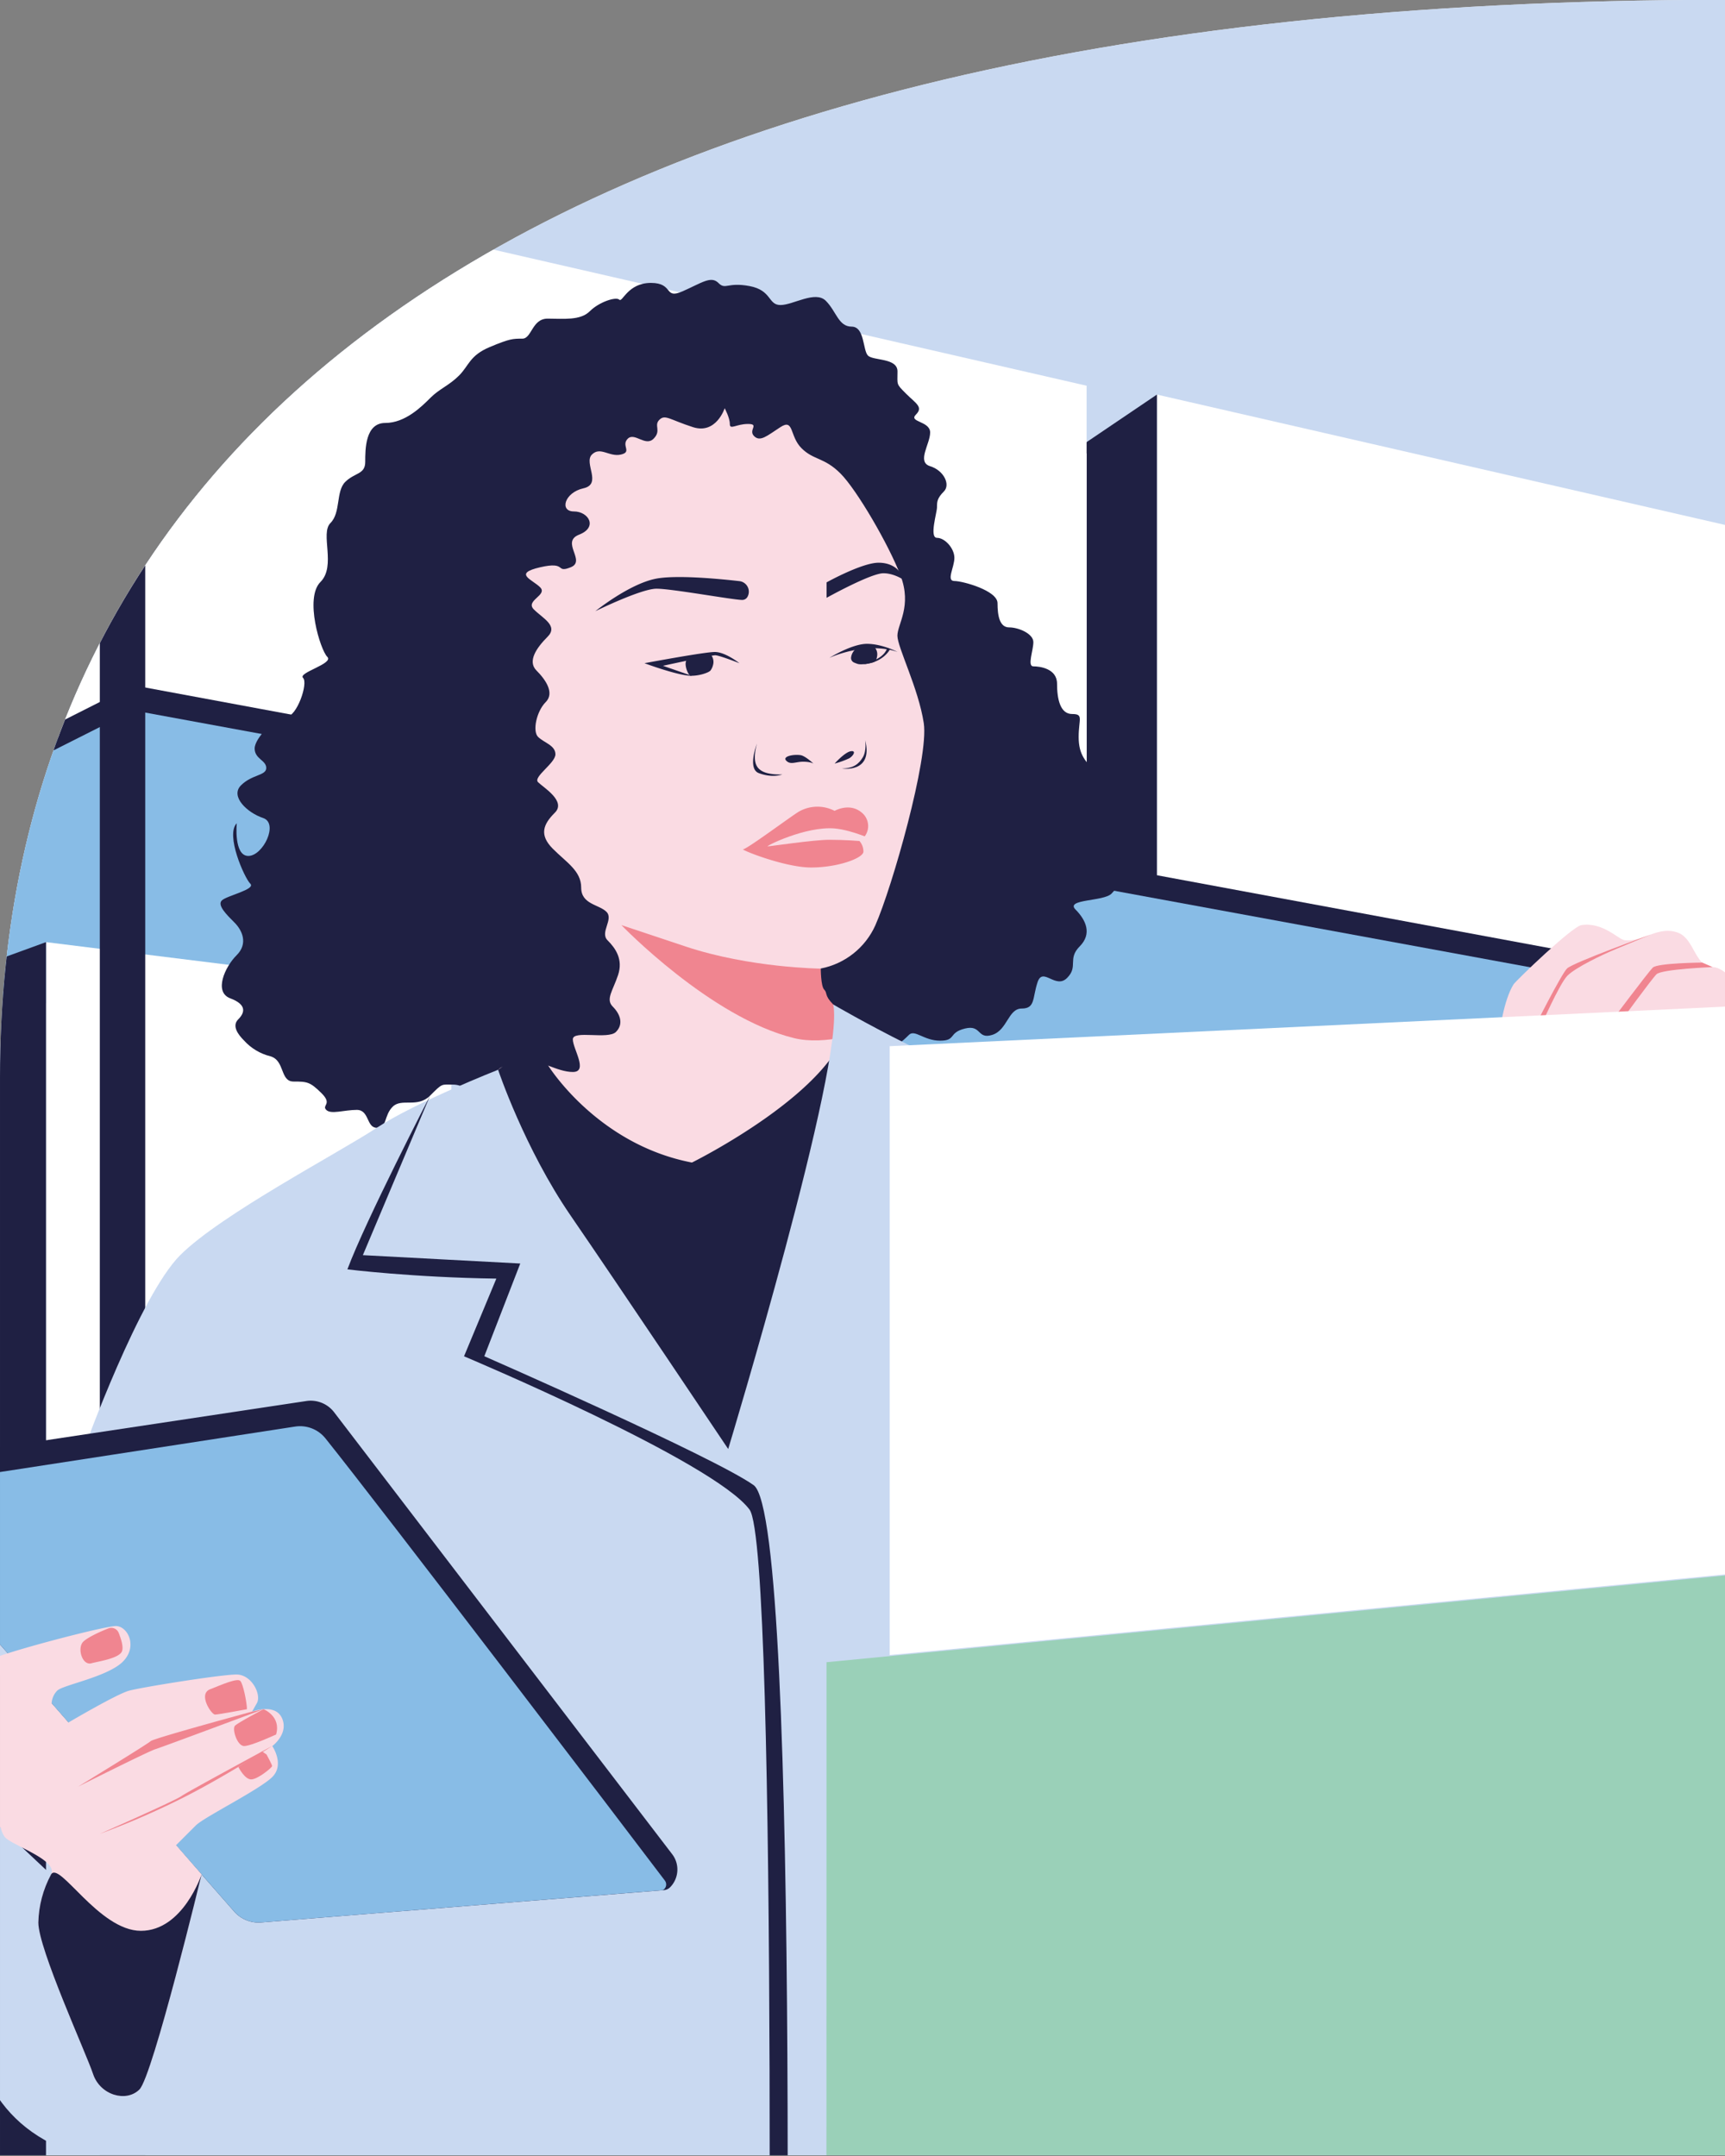 <svg viewBox="0 0 720 900" xmlns="http://www.w3.org/2000/svg" fill-rule="evenodd" clip-rule="evenodd" stroke-linejoin="round" stroke-miterlimit="2">
  <rect x="0" y="0" width="720" height="900" fill="#808080" stroke="none"/>
  <g transform="matrix(1.235 0 0 1.304 -169.194 -283.043)">
    <path d="M720 217s117.795 0 0 0c-425.914 0-583 154.462-583 345v345h583V217z" fill="#ebebeb"/>
    <clipPath id="a">
      <path d="M720 217s117.795 0 0 0c-425.914 0-583 154.462-583 345v345h583V217z"/>
    </clipPath>
    <g clip-path="url(#a)">
      <path fill="#c9d9f1" d="M129.162 210.736h815.876v711.873H129.162z"/>
      <path d="M527.999 343.37l355.257 77.203v153.64l-355.257-41.975V343.369z" fill="#fff" fill-rule="nonzero"/>
      <path d="M427.229 580.27l100.77-48.032V343.369l-100.77 64.546V580.27z" fill="#1f2043" fill-rule="nonzero"/>
      <path d="M578.185 605.892l779.317 123.594-33.482-94.5-594.57-104.634-151.265 75.54z" fill="#9ad0b8" fill-rule="nonzero"/>
      <path fill="#1f2043" d="M586.218 1136.9h-15.353V581.504h15.353z"/>
      <path d="M148.984 263.337L504.24 340.54v153.64l-355.257-41.975V263.337z" fill="#fff" fill-rule="nonzero"/>
      <path d="M48.214 500.237l100.77-48.032V263.337l-100.77 64.546v172.354z" fill="#1f2043" fill-rule="nonzero"/>
      <path d="M27.137 518.307l779.325 123.595-33.482-94.5L178.41 442.76 27.136 518.307z" fill="#88bce6" fill-rule="nonzero"/>
      <path d="M152.547 518.652l137.005 16.123v174.463l-137.005-1.725v-188.86z" fill="#fff" fill-rule="nonzero"/>
      <path d="M51.777 725.79l100.77-18.277v-188.86l-100.77 34.79v172.348z" fill="#1f2043" fill-rule="nonzero"/>
      <path d="M152.547 751.39l137.005 10.572v287.354H152.547V751.39z" fill="#c9d9f1" fill-rule="nonzero"/>
      <path d="M51.777 1049.316h100.77V751.39l-100.77 12.335v285.591z" fill="#1f2043" fill-rule="nonzero"/>
      <path d="M418.41 479.154l85.831 15.026V362.222l-85.83-15.027v131.959z" fill="#fff" fill-rule="nonzero"/>
      <path d="M772.98 547.402L178.774 443.895v-8.035L772.98 540.303v7.1zM27.137 738.203l151.272-27.224v-8.035L27.493 730.168l-.356 8.035z" fill="#1f2043" fill-rule="nonzero"/>
      <path fill="#1f2043" d="M170.733 348.974h15.352v700.342h-15.352z"/>
      <path d="M371.228 330.873l-69.806 24.28-24.931 70.142 46.3 99.82-24.932 34.4 2.85 91.725 83.345 57.998 65.531-142.983-24.219-25.63 48.794-55.637-45.944-134.22-56.988-19.895z" fill="#fadbe3" fill-rule="nonzero"/>
      <path d="M322.272 558.166s16.43 25.208 48.584 31.05c0 0 49.555-23.214 52.89-45.693l52.43 34.577-92.122 131.138-83.344-57.998 4.631-91.724 12.227-8.434 4.704 7.084zM389.674 408.03a3.248 3.248 0 00.405-1.568c0-1.723-1.388-3.187-3.199-3.37-6.737-.728-21.611-2.092-28.47-.728-9.02 1.802-20.186 10.343-20.186 10.343s15.433-7.192 20.664-7.192c5.23 0 25.911 3.596 28.964 3.596.775.002 1.486-.42 1.822-1.08zM416.354 408.436v-4.945s11.935-6.294 17.571-6.294c5.636 0 7.441 3.404 7.441 3.404l2.292 2.89s-3.798-2.92-8.097-2.92c-4.3 0-19.207 7.865-19.207 7.865zM386.904 429.366s-4.753-3.595-8.315-3.595c-3.563 0-23.774 3.595-23.774 3.595s11.401 4.048 16.025 4.048l-9.774-3.22s16.308-3.373 17.652-3.373c1.344 0 8.186 2.545 8.186 2.545z" fill="#1f2043" fill-rule="nonzero"/>
      <path d="M377.674 427.25a3.43 3.43 0 01.3 2.714 4.705 4.705 0 01-.883 1.78c-.81.766-4 1.693-6.575 1.647-.988 0-2.43-3.749-1.498-4.945.93-1.196 8.226-1.947 8.226-1.947l.43.751zM440.33 425.748s-5.23-2.584-10.332-2.584c-5.101 0-12.705 4.493-12.705 4.493s12.114-5.398 23.037-1.91z" fill="#1f2043" fill-rule="nonzero"/>
      <path d="M433.196 428.063c-.184.524-.64.924-1.206 1.058-1.344.33-3.92.851-5.199.452-.47-.153-.85-.29-1.15-.421-.72-.292-1.134-1.026-.987-1.756a4.176 4.176 0 011.141-2.208c1.328-1.265 6.34-1.242 6.34-1.242s2.106 1.142 1.061 4.117z" fill="#1f2043" fill-rule="nonzero"/>
      <path d="M437.69 425.073s-2.348 4.224-9.117 4.646c0 0 6.631-1.28 8.097-4.815l.526-.398.494.567zM411.917 461.49s-2.794-2.484-4.357-2.691c-2.493-.338-6.275.406-4.81 1.794 1.466 1.387 3.134.306 5.669.306 2.534 0 3.498.59 3.498.59zM419.075 461.49s3.4-3.596 5.417-3.933c2.016-.338.939 1.464-.486 2.254a30.473 30.473 0 01-4.931 1.679zM401.39 464.978s-4.793.253-7.125-1.242c-1.004-.644-3.328-2.131-1.425-8.648 0 0-3.344 8.065.623 9.468 4.753 1.68 7.927.422 7.927.422z" fill="#1f2043" fill-rule="nonzero"/>
      <path d="M429.407 454s.55 3.365-.81 5.504c-1.36 2.14-3.239 3.565-7.085 3.565-.024.03 10.745 1.648 7.895-9.07z" fill="#1f2043" fill-rule="nonzero"/>
      <path d="M427.909 486.03c1.562-1.036 2.495-2.732 2.495-4.539a5.387 5.387 0 00-1.572-3.779c-4.21-4.109-9.757-1.08-9.757-1.08a13.296 13.296 0 00-11.903.145c-2.17 1.12-17.733 12.144-19.004 12.144-1.272 0 13.927 5.842 22.955 5.842 9.029 0 17.685-2.998 17.685-5.09a4.886 4.886 0 00-1.32-3.359l.42-.283z" fill="#f08590" fill-rule="nonzero"/>
      <path d="M433.131 486.337s-7.87-3.542-14.056-4.07c-9.822-.767-23.482 5.726-22.624 5.726.858 0 15.466-2.1 20.842-2.1 5.377 0 10.195.39 10.195.39l4.526-.091 1.117.145z" fill="#fadbe3" fill-rule="nonzero"/>
      <path d="M414.419 527.14s-23.992-.223-45.7-7.085l-21.71-6.854s30.155 29.678 58.414 36.195c10.219 2.361 24.138-1.534 32.267-5.068 8.13-3.534 24.243-8.648 19.968-8.648-4.275 0-36.17-5.612-36.17-5.612l-7.07-2.929z" fill="#f08590" fill-rule="nonzero"/>
      <path d="M381.917 347.74s-2.85 8.433-10.689 6.064c-7.838-2.37-9.433-4.21-11.393-2.354-1.96 1.855.81 3.45-1.96 6.064-2.768 2.615-6.412-2.192-8.728 0-2.316 2.193 1.62 4.217-2.316 5.06-3.935.844-6.939-2.698-9.79 0-2.85 2.7 3.564 9.446-2.85 10.795-6.412 1.35-8.194 7.414-3.238 7.414 4.955 0 8.194 5.06 1.781 7.421-6.413 2.361 2.494 8.433-2.85 10.45-5.344 2.016-1.069-2.017-10.332 0-9.263 2.016-2.664 3.88 0 6.41 2.664 2.53-5.158 4.216-2.13 7.083 3.029 2.867 8.365 5.229 4.624 8.77-3.741 3.543-6.85 7.836-3.733 10.788 3.117 2.951 6.186 7.206 3.11 10.12-3.078 2.913-4.535 9.269-2.576 11.124 1.96 1.855 5.87 2.699 5.87 5.566s-7.651 7.253-5.87 8.94c1.782 1.686 9.612 6.064 5.668 9.774-3.943 3.711-5.336 7.084-.712 11.5 4.623 4.416 9.62 7.077 9.62 12.474s6.056 5.367 8.55 7.759c2.494 2.392-2.316 6.57.356 9.1 2.672 2.53 5.336 6.072 3.555 11.132-1.781 5.06-4.267 7.759-1.781 10.112 2.485 2.354 3.74 5.566 1.068 8.096-2.672 2.53-14.575-.674-14.575 2.362s5.345 10.457 0 10.457c-5.344 0-11.57-4.217-13.174-2.699-1.603 1.518-2.85 5.367-5.668 5.367s-2.85-6.739-6.413-3.366c-3.563 3.374-3.133 6.9-7.287 6.9s-4.13-2.162-8.049-2.162c-3.919 0-3.385-.506-7.66 3.542s-9.62.675-12.64 3.542c-3.02 2.868-1.781 6.747-5.344 6.747-3.563 0-2.494-5.735-6.77-5.735-4.274 0-8.728 1.534-10.331 0-1.603-1.533 2.227-1.77-1.62-5.366-3.846-3.596-4.801-3.71-9.433-3.71s-2.85-6.74-7.838-8.09c-3.437-.803-6.54-2.566-8.907-5.06-1.96-1.855-4.186-4.638-1.96-6.746 2.227-2.108 3.02-4.715-2.672-6.739s-1.78-10.12 2.138-13.8c3.92-3.68 1.96-7.92-.712-10.45-2.673-2.53-5.911-5.55-4.292-7.084 1.62-1.533 11.595-3.534 9.628-5.366-1.968-1.833-8.478-15.633-4.575-19.343 0 0-1.07 10.457 3.91 10.457s10.333-10.457 4.989-12.144c-5.345-1.687-11.215-6.9-7.474-10.45 3.74-3.55 8.542-3.066 8.542-5.566 0-2.499-3.919-2.867-3.919-6.24 0-3.374 7.126-10.12 10.689-10.12 3.562 0 7.481-10.787 5.668-12.474-1.814-1.687 10.526-4.554 8.186-6.747-2.34-2.192-7.74-18.798-2.316-23.943 5.425-5.144-.178-15.51 3.385-18.883 3.563-3.373 1.781-10.112 4.988-13.148 3.206-3.036 6.769-2.361 6.769-6.41 0-4.047 0-12.48 6.77-12.48 6.769 0 12.283-5.222 15.311-8.089 3.028-2.867 6.235-3.88 9.62-7.084 3.384-3.205 3.57-6.41 10.356-9.116 6.785-2.706 7.838-2.698 11.045-2.698 3.206 0 3.238-6.41 8.542-6.41s11.045.675 14.251-2.361c3.207-3.036 8.907-4.723 9.968-3.71 1.06 1.011 2.85-5.367 10.688-5.367 7.838 0 4.276 5.366 10.689 2.698 6.413-2.668 9.611-5.06 12.105-2.698 2.494 2.361 2.907-.338 10.526 1.012 7.62 1.349 6.203 6.072 10.478 6.072 4.275 0 11.757-4.723 15.32-1.35 3.563 3.374 4.267 8.265 8.72 8.265 4.454 0 3.742 7.582 5.523 9.27 1.781 1.686 9.976.674 9.976 5.06 0 4.384-.535 3.878 2.842 7.083 3.376 3.205 5.968 4.301 3.385 6.747-2.583 2.445 4.81 2.016 4.81 5.727 0 3.71-4.632 9.445 0 10.794 4.63 1.35 6.947 5.904 4.63 8.096-2.315 2.193-2.315 3.366-2.315 5.053 0 1.686-2.672 9.782 0 9.782s5.879 3.374 5.879 6.41-2.85 7.413 0 7.413 14.575 3.067 14.575 7.084c0 4.018.712 7.76 3.919 7.76 3.206 0 8.194 2.023 8.194 4.714 0 2.691-2.138 7.759 0 7.759s8.008.674 8.008 5.566c0 4.891 1.07 9.69 5.077 9.69 4.008 0 2.227 1.603 2.227 7.337 0 5.735 2.316 7.928 6.057 11.5 3.74 3.573.356 6.74-.713 7.751-1.069 1.012-2.267 9.446 2.43 9.446 4.696 0 11.481 5.688 7.927 9.039-3.555 3.35-7.652 2.522-4.624 5.366 3.028 2.845 2.672 4.554 0 7.084-2.672 2.53-15.676 1.687-12.146 5.06 3.53 3.374 5.668 7.751 1.425 11.8-4.243 4.047-.356 6.409-4.275 10.12-3.92 3.71-8.186-3.711-9.968 1.349-1.781 5.06-.712 8.433-5.344 8.433-4.632 0-4.81 6.9-9.976 8.433-5.166 1.534-3.562-3.373-9.255-2.024-5.692 1.35-2.85 3.88-8.372 3.88-5.523 0-8.551-3.71-10.527-1.856-1.975 1.856-6.186 5.674-8.162 3.58-1.975-2.092-8.907.131-8.907-2.568 0-2.698-1.247-3.879-3.384-5.903l-5.166-4.884c-3.02-2.867-1.863-3.626-3.02-4.722-1.158-1.097-1.158-6.747-1.158-6.747 8.14-1.487 15.024-6.642 18.429-13.8 5.668-12.144 18.162-53.62 16.38-64.753-1.78-11.132-8.906-24.28-8.906-27.983 0-3.703 4.98-9.445 1.068-19.228-3.91-9.783-14.785-27.477-20.307-32.706-5.523-5.229-9.077-4.217-13.175-8.096-4.097-3.88-2.494-9.606-7.125-6.747-4.632 2.86-6.859 4.807-8.907 2.868-2.049-1.94 1.951-3.88-2.049-3.88s-6.146 2.024-6.146 0-1.74-5.037-1.74-5.037z" fill="#1f2043" fill-rule="nonzero"/>
      <path d="M305.341 559.516s8.907 25.177 24.575 46.767c15.668 21.589 53.19 74.635 53.19 74.635s39.677-124.093 35.491-142.302c0 0 44.284 24.534 67.077 28.099 22.794 3.565 157.192 49.458 157.192 49.458v433.166H244.912l-2.373-218.24s.713 28.1-9.02 37.315c-9.733 9.215-20.559 46.253-58.073 40.886-37.515-5.367-46.875-28.758-49.256-50.34-2.38-21.581-.348-35.366 3.45-44.359 3.797-8.993 7.36-12.803 7.36-12.803l17.215 15.333s-3.806 14.835-.956 21.13c2.85 6.294 17.102 36.416 19.474 42.718 2.372 6.302.947 12.589 12.348-16.636 11.401-29.226 20.413-48.116 20.413-48.116l-39.887-135.762s18.519-48.56 32.292-61.601c13.774-13.041 53.393-32.645 66.486-40.803 13.094-8.157 40.956-18.545 40.956-18.545z" fill="#c9d9f1" fill-rule="nonzero"/>
      <path d="M391.722 692.502s38.543-49.143 69.636-78.56l-2.987-10.542s-58.973 72.358-66.649 89.102z" fill="#c9d9f1" fill-rule="nonzero"/>
      <path d="M259.632 618.864l22.737-51.091s-21.781 39.95-27.96 55.637c0 0 22.082 2.591 50.341 2.96l-10.923 24.87s84.3 33.565 96.486 49.067c9.944 12.673 6.09 348.986 6.09 348.986h5.668s6.218-345.713-10.373-356.814c-13.595-9.108-91.013-41.262-91.013-41.262l12.146-29.678-53.199-2.675z" fill="#1f2043" fill-rule="nonzero"/>
      <path d="M100.457 685.548l140.082-19.994c3.577-.507 7.176.87 9.377 3.588l114.268 141.496c2.586 3.197 2.265 7.764-.745 10.61a3.32 3.32 0 01-1.992.874l-136.187 10.35c-3.457.26-6.847-1.042-9.134-3.511L92.004 694.856c-.004-4.636 3.613-8.616 8.453-9.308z" fill="#1f2043" fill-rule="nonzero"/>
      <path d="M225.26 832.472c-3.457.26-6.847-1.042-9.134-3.511L92.004 694.856l144.738-21.122c3.876-.567 7.789.875 10.243 3.772 19.214 22.716 101.717 125.28 114.72 141.565.288.359.443.796.443 1.246 0 .761-.445 1.463-1.155 1.82L225.26 832.473z" fill="#88bce6" fill-rule="nonzero"/>
      <path d="M205.106 817.078s-16.47 64.622-20.98 68.87c-4.51 4.247-13.296 1.793-15.668-4.946-2.373-6.739-18.502-40.112-18.502-48.5.132-5.357 1.596-10.611 4.275-15.332 2.678-4.722-13.587-9.438-15.693-12.137a8.063 8.063 0 01-1.222-2.698c-.235-.962-7.288-4.493-7.288-11.692 0-7.2 2.85-9.89 2.85-9.89s-4.98-7.866-4.98-13.716 2.284-15.931 4.51-18.04c2.228-2.108 39.677-11.407 43.726-11.407 4.048 0 7.514 6.547 2.38 11.408-5.133 4.86-20.267 7.452-22.17 9.269-1.136 1.094-1.81 2.546-1.895 4.078l5.669 6.134s16.194-9.062 20.461-10.182c4.267-1.12 31.11-5.19 36.332-5.19 5.223 0 8.551 6.54 6.883 9.2l-1.62 2.699s7.952-2.93 10.211 2.246c2.154 4.937-3.36 8.763-3.36 8.763s4.259 5.865 0 9.898c-4.26 4.032-22.996 12.81-25.846 15.51l-6.664 6.309 8.59 9.346z" fill="#fadbe3" fill-rule="nonzero"/>
      <path d="M222.118 764.998s-33.24 8.54-34.195 9.438c-.955.897-24.534 14.566-24.534 14.566s23.587-11.24 26.121-11.99c2.535-.752 36.56-12.796 36.56-12.796l-3.952.782zM228.968 776.007s-28.81 14.743-30.6 15.993c-2.428 1.625-27.692 12.136-27.692 12.136a279.87 279.87 0 0026.243-10.664c14.575-6.747 32.05-17.465 32.05-17.465zM173.688 738.333c1.351-.474 2.877.162 3.417 1.426.81 1.932 1.733 4.6 1.086 5.98-1.07 2.254-8.098 3.19-10.268 3.765-3.15.843-4.923-4.884-2.785-6.9 1.45-1.357 5.595-3.197 8.55-4.27z" fill="#f08590" fill-rule="nonzero"/>
      <path d="M230.312 772.304s-8.429 3.703-10.801 3.703c-2.373 0-4.162-5.504-3.093-6.516 1.068-1.012 9.651-5.275 9.651-5.275s6.025 2.239 4.243 8.088zM220.458 764.216s-9.62 1.717-10.802 1.717c-1.182 0-5.822-6.524-1.668-8.096 4.154-1.571 9.207-3.65 10.21-2.698 1.005.95 2.26 7.099 2.26 9.077zM227.073 778.706s1.895 3.258 1.895 3.71c0 .453-4.858 4.27-7.085 4.27-2.227 0-4.324-3.986-4.324-3.986l8.033-4.952 1.481.958z" fill="#f08590" fill-rule="nonzero"/>
      <path d="M168.458 881.002c-2.373-6.746-18.502-40.112-18.502-48.5.132-5.357 1.596-10.611 4.275-15.332 2.678-4.722 16.146 17.986 30.389 17.986 14.243 0 20.502-18.063 20.502-18.063s-16.486 64.607-20.996 68.854c-4.51 4.248-13.296 1.794-15.668-4.945z" fill="#1f2043" fill-rule="nonzero"/>
      <path d="M644.129 547.372c-.567.966 1.036-10.235 4.437-15.242.81-1.157 19.741-18.476 22.907-18.929 7.288-1.05 12.486 4.6 14.575 4.83 6.332.713 11.393-4.83 18.162-2.36 5.466 2 5.668 10.962 11.571 10.962s14.786 13.655 14.786 13.655l-75.256 6.133-11.182.95z" fill="#fadbe3" fill-rule="nonzero"/>
      <path d="M694.898 516.23s-7.077 2.813-11.668 4.6c-4.59 1.786-13.692 5.918-16.461 8.54-2.77 2.622-9.32 16.867-9.32 16.867l-2.105.169s9.287-17.442 11.263-19.313c1.975-1.87 28.291-10.863 28.291-10.863zM684.785 544.044s10.316-13.455 12.057-15.103c1.74-1.648 18.972-2.3 18.972-2.3l-3.49-1.441s-15.166.115-16.745 1.617c-1.58 1.503-14.292 17.55-14.292 17.55l3.498-.323z" fill="#f08590" fill-rule="nonzero"/>
      <path d="M919.863 703.136l-503.525 46.03-.033 214.238 503.558 86.104V703.136z" fill="#9ad0b8" fill-rule="nonzero"/>
      <path d="M437.69 746.882V551.964l335.29-15.042V716.23l-335.29 30.652z" fill="#fff" fill-rule="nonzero"/>
      <path d="M27.137 518.307l151.272-72.158v-8.035L27.493 510.28l-.356 8.027z" fill="#1f2043" fill-rule="nonzero"/>
    </g>
  </g>
</svg>
